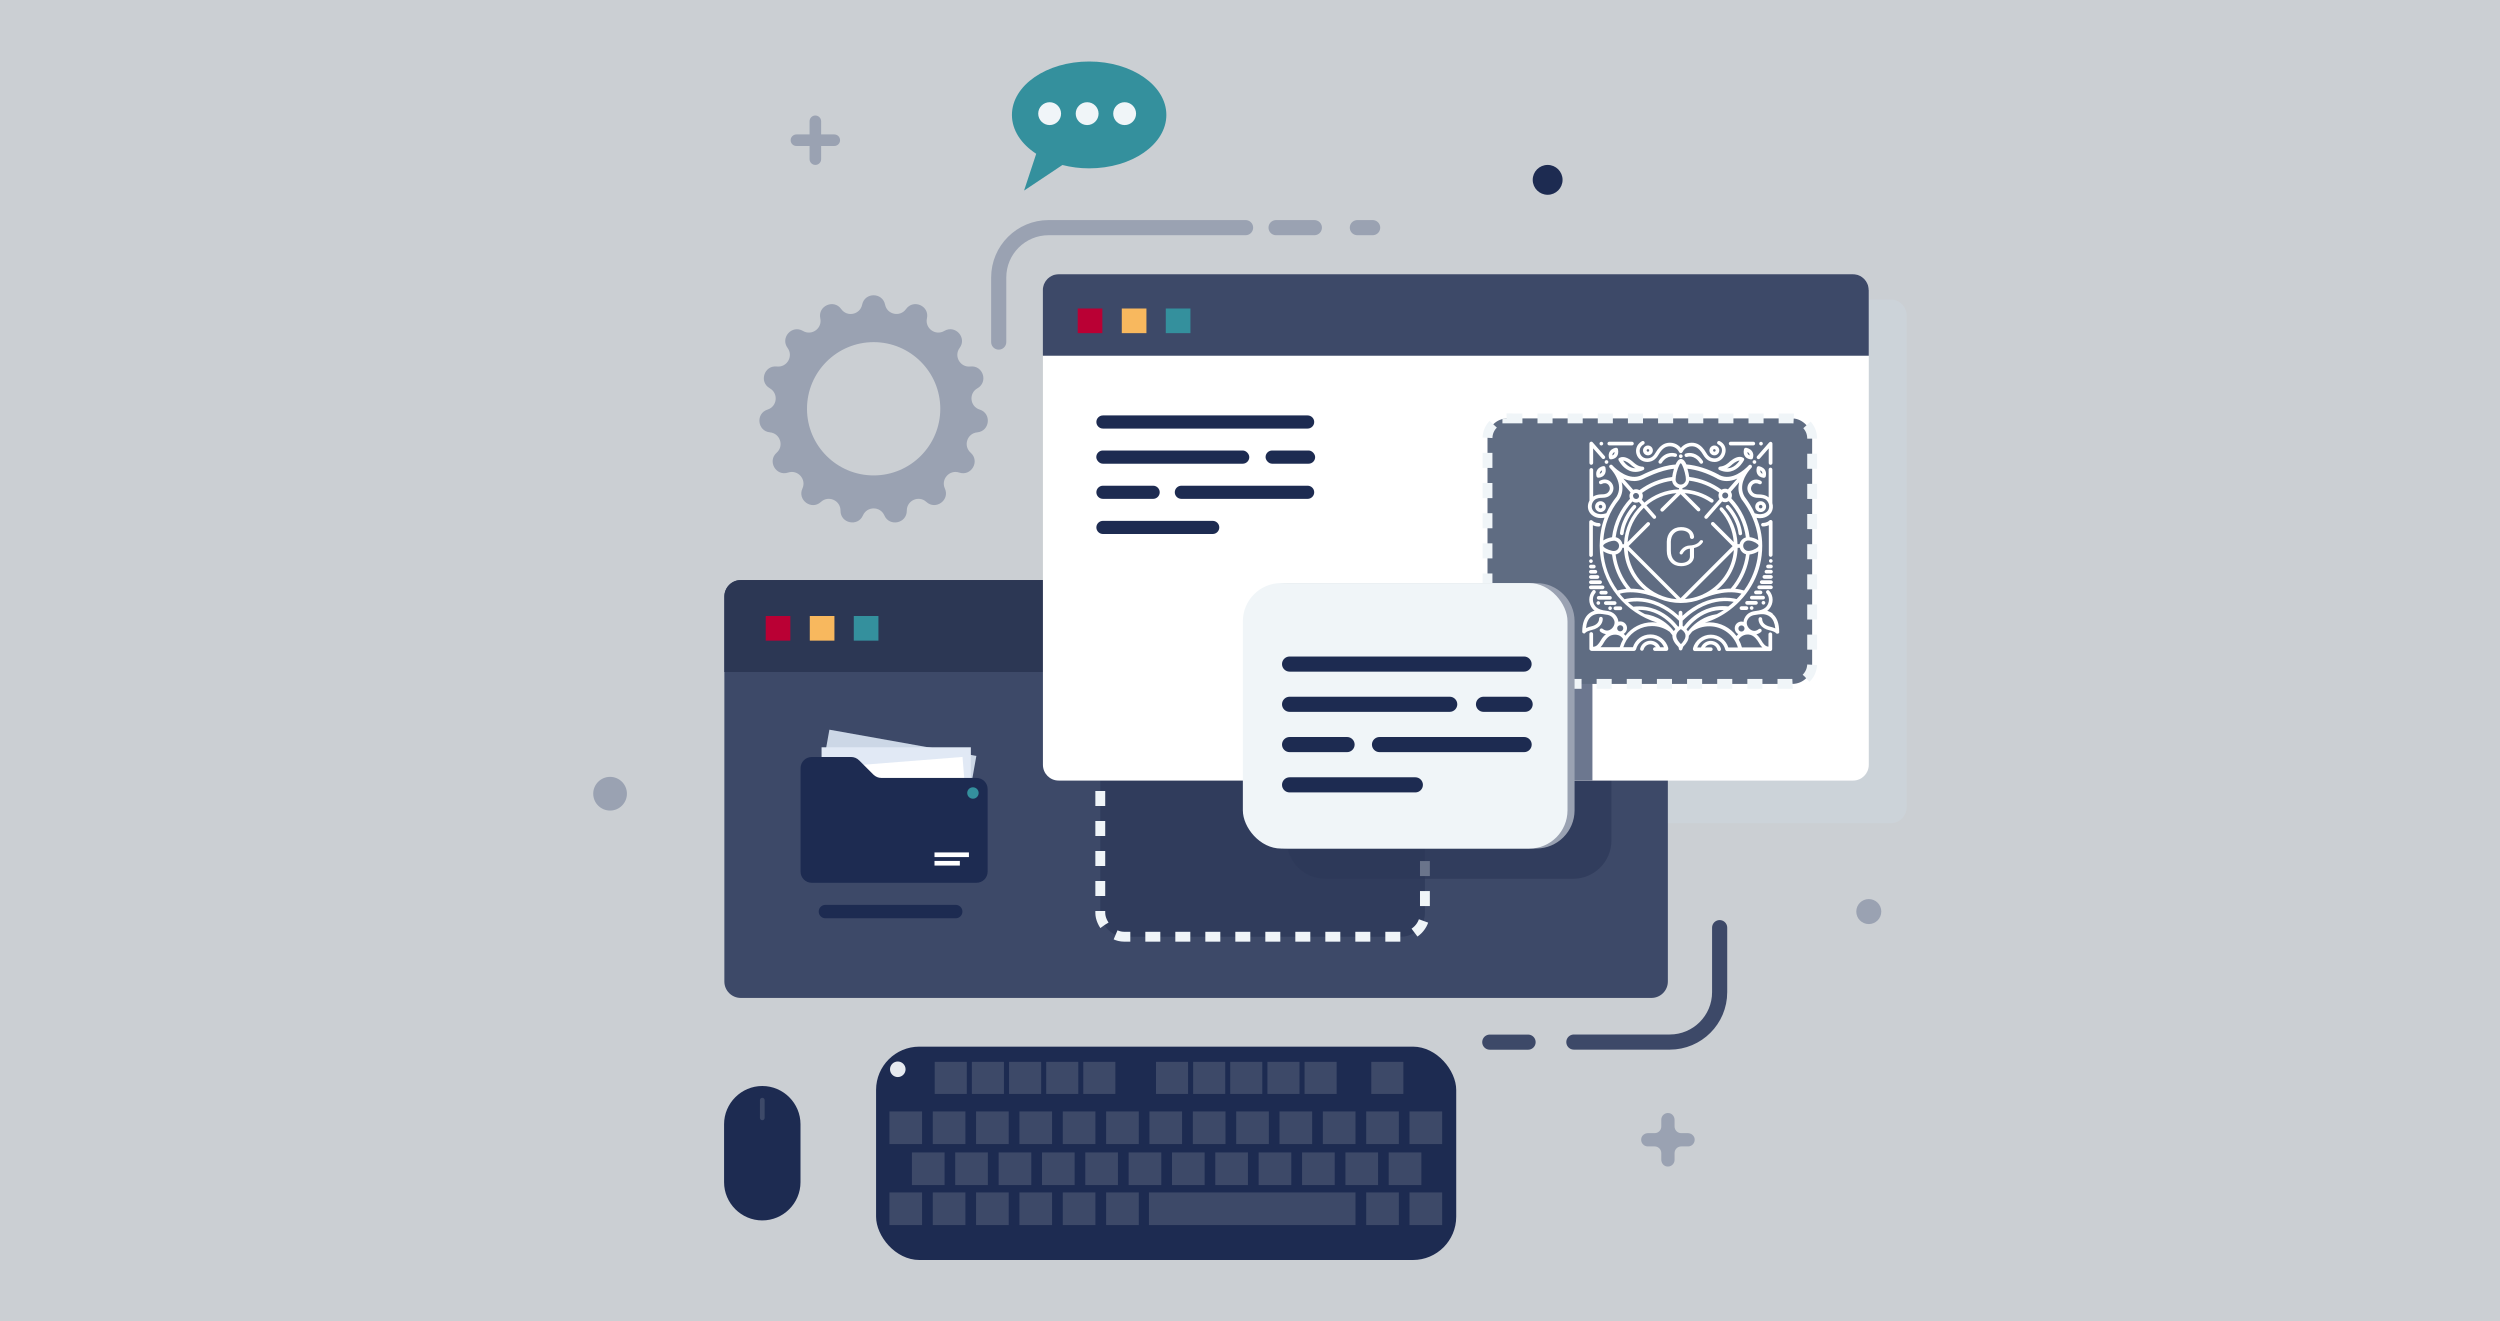 <?xml version="1.0" encoding="UTF-8"?> <svg xmlns="http://www.w3.org/2000/svg" id="Layer_1" data-name="Layer 1" viewBox="0 0 350 185"><defs><style> .cls-1 { fill: #fff; } .cls-2 { stroke-dasharray: 0 0 2.11 2.11; } .cls-2, .cls-3, .cls-4, .cls-5 { fill: none; } .cls-2, .cls-5 { stroke: #f0f5f8; stroke-miterlimit: 10; stroke-width: 1.38px; } .cls-6 { fill: #cbcfd3; } .cls-7 { fill: #303c5c; } .cls-8 { fill: #e1e9f5; } .cls-3 { stroke: #3d4968; } .cls-3, .cls-4 { stroke-linecap: round; stroke-linejoin: round; stroke-width: 2.12px; } .cls-4 { stroke: #9aa2b2; } .cls-9 { fill: #9aa2b2; } .cls-10 { fill: #e6eaf0; } .cls-11 { fill: #6c778f; } .cls-12 { fill: #1d2b51; } .cls-13 { fill: #2c3754; } .cls-14 { fill: #34909d; } .cls-15 { fill: #ba0034; } .cls-16 { fill: #ccd3d9; } .cls-17 { fill: #f8b85e; } .cls-18 { fill: #ccd7e6; } .cls-19 { fill: #5f6c82; } .cls-20 { fill: #3d4968; } .cls-21 { fill: #f0f5f8; } .cls-5 { stroke-dasharray: 0 0 2.1 2.1; } .cls-22 { fill: #2d3959; opacity: .68; } </style></defs><rect class="cls-6" x="-6.65" y="-4.43" width="363.29" height="193.86"></rect><g><g><g id="gear"><path class="cls-9" d="M137.15,57.34h0c-1.36-.43-1.56-2.28-.31-2.98h0c1.55-.88,.78-3.25-.99-3.05-1.42,.16-2.35-1.45-1.5-2.6,1.06-1.43-.61-3.29-2.15-2.38h0c-1.23,.73-2.74-.37-2.43-1.76h0c.39-1.74-1.89-2.75-2.93-1.3h0c-.83,1.16-2.65,.78-2.93-.62h0c-.36-1.75-2.85-1.75-3.21,0h0c-.29,1.4-2.1,1.79-2.93,.62h0c-1.03-1.45-3.31-.44-2.93,1.3h0c.31,1.4-1.2,2.49-2.43,1.76-1.54-.9-3.2,.95-2.15,2.38h0c.85,1.15-.08,2.76-1.5,2.6h0c-1.77-.2-2.54,2.17-.99,3.05h0c1.24,.7,1.05,2.55-.31,2.98h0c-1.7,.54-1.44,3.02,.34,3.19h0c1.42,.14,2,1.91,.93,2.85-1.33,1.18-.09,3.34,1.6,2.78h0c1.36-.45,2.6,.93,2.01,2.23h0c-.74,1.62,1.28,3.09,2.59,1.88h0c1.05-.97,2.75-.21,2.74,1.22h0c-.02,1.78,2.43,2.3,3.14,.67,.57-1.31,2.43-1.31,3,0,.71,1.63,3.15,1.12,3.14-.67h0c-.01-1.43,1.69-2.19,2.74-1.22h0c1.31,1.2,3.33-.26,2.59-1.88h0c-.59-1.3,.65-2.68,2.01-2.23h0c1.69,.57,2.94-1.6,1.6-2.78h0c-1.07-.95-.5-2.72,.93-2.85h0c1.77-.17,2.03-2.65,.34-3.19Zm-14.84,9.22c-5.15,0-9.33-4.18-9.33-9.33s4.18-9.33,9.33-9.33,9.33,4.18,9.33,9.33-4.18,9.33-9.33,9.33Z"></path></g><circle class="cls-12" cx="216.67" cy="25.18" r="2.09"></circle><path class="cls-16" d="M266.94,44.22V112.96c0,1.26-.98,2.29-2.21,2.29h-111.22c-1.22,0-2.21-1.02-2.21-2.29V44.22c0-1.26,.99-2.29,2.21-2.29h111.22c1.22,0,2.21,1.02,2.21,2.29Z"></path><path class="cls-9" d="M263.38,127.62c0,.96-.78,1.75-1.75,1.75s-1.75-.78-1.75-1.75,.78-1.75,1.75-1.75,1.75,.78,1.75,1.75Z"></path><path class="cls-9" d="M87.77,111.12c0,1.3-1.06,2.36-2.36,2.36s-2.36-1.06-2.36-2.36,1.06-2.36,2.36-2.36,2.36,1.06,2.36,2.36Z"></path><g id="_0" data-name="0"><path class="cls-9" d="M236.29,158.64h-.92c-.51,0-.93-.41-.93-.93v-.92c0-.45-.3-.87-.74-.95-.59-.12-1.12,.34-1.12,.91v.96c0,.51-.41,.93-.93,.93h-.92c-.45,0-.87,.3-.95,.74-.12,.59,.34,1.12,.91,1.12h.96c.51,0,.93,.41,.93,.93v.92c0,.45,.3,.87,.74,.95,.59,.12,1.12-.34,1.12-.91v-.96c0-.51,.41-.93,.93-.93h.96c.57,0,1.03-.53,.91-1.12-.09-.44-.5-.74-.95-.74Z"></path></g><path class="cls-20" d="M233.5,83.52v53.89c0,1.27-1.03,2.3-2.3,2.3H103.71c-1.27,0-2.3-1.03-2.3-2.3v-53.89c0-1.27,1.03-2.31,2.3-2.31h127.5c1.27,0,2.3,1.03,2.3,2.31Z"></path><g><rect class="cls-7" x="154.04" y="93.97" width="45.45" height="37.17" rx="3.33" ry="3.33"></rect><rect class="cls-5" x="154.04" y="93.97" width="45.45" height="37.17" rx="3.33" ry="3.33"></rect></g><path class="cls-22" d="M185.51,85.87h34.74c2.95,0,5.35,2.4,5.35,5.35v26.46c0,2.95-2.4,5.35-5.35,5.35h-34.74c-2.95,0-5.35-2.4-5.35-5.35v-26.46c0-2.95,2.4-5.35,5.35-5.35Z"></path><path class="cls-13" d="M233.5,83.52v10.56H101.41v-10.56c0-1.27,1.03-2.31,2.3-2.31h127.5c1.27,0,2.3,1.03,2.3,2.31Z"></path><g><g id="folder_file" data-name="folder file"><g><g id="folder_file-2" data-name="folder file"><g><rect class="cls-18" x="115.21" y="103.91" width="20.9" height="8.65" transform="translate(230.33 236.88) rotate(-169.88)"></rect><rect class="cls-8" x="115.03" y="104.62" width="20.9" height="8.65" transform="translate(250.95 217.89) rotate(180)"></rect><rect class="cls-1" x="115.55" y="106.72" width="19.53" height="7.41" transform="translate(258.92 210.66) rotate(175.49)"></rect><path class="cls-12" d="M120.27,106.44l2.01,2.01c.29,.29,.69,.46,1.1,.46h13.33c.86,0,1.56,.7,1.56,1.56v11.56c0,.86-.7,1.56-1.56,1.56h-23.07c-.86,0-1.56-.7-1.56-1.56v-14.49c0-.86,.7-1.56,1.56-1.56h5.52c.41,0,.81,.16,1.1,.46Z"></path></g></g><g><rect class="cls-1" x="130.83" y="120.53" width="3.55" height=".65"></rect><rect class="cls-1" x="130.83" y="119.34" width="4.82" height=".65"></rect></g><path class="cls-14" d="M137.01,111.02c0,.44-.36,.8-.8,.8s-.8-.36-.8-.8,.36-.8,.8-.8,.8,.36,.8,.8Z"></path></g></g><path class="cls-12" d="M133.8,128.56h-18.24c-.52,0-.94-.42-.94-.94s.42-.94,.94-.94h18.24c.52,0,.94,.42,.94,.94s-.42,.94-.94,.94Z"></path></g><path class="cls-1" d="M261.63,40.6V107.07c0,1.22-.98,2.21-2.2,2.21h-111.22c-1.22,0-2.2-.99-2.2-2.21V40.6c0-1.22,.99-2.21,2.2-2.21h111.22c1.22,0,2.2,.99,2.2,2.21Z"></path><path class="cls-11" d="M222.94,87.2v22.08h-45.45v-22.08c0-1.75,1.42-3.16,3.16-3.16h39.12c1.75,0,3.16,1.42,3.16,3.16Z"></path><path class="cls-20" d="M261.63,40.6v9.2h-115.63v-9.2c0-1.22,.99-2.21,2.2-2.21h111.22c1.22,0,2.2,.99,2.2,2.21Z"></path><g><rect class="cls-19" x="208.25" y="58.58" width="45.45" height="37.17" rx="2.78" ry="2.78"></rect><path class="cls-2" d="M211.03,58.58h39.89c1.54,0,2.78,1.25,2.78,2.78v31.6c0,1.54-1.25,2.78-2.78,2.78h-39.89c-1.54,0-2.78-1.25-2.78-2.78v-31.61c0-1.54,1.25-2.78,2.78-2.78Z"></path></g><path class="cls-9" d="M180.35,81.63h34.74c2.95,0,5.35,2.4,5.35,5.35v26.46c0,2.95-2.4,5.35-5.35,5.35h-34.74c-2.95,0-5.35-2.4-5.35-5.35v-26.46c0-2.95,2.4-5.35,5.35-5.35Z"></path><rect class="cls-21" x="174" y="81.63" width="45.45" height="37.17" rx="5.35" ry="5.35"></rect><g><rect class="cls-15" x="150.88" y="43.19" width="3.45" height="3.45"></rect><rect class="cls-17" x="157.05" y="43.19" width="3.45" height="3.45"></rect><rect class="cls-14" x="163.21" y="43.19" width="3.45" height="3.45"></rect></g><g><rect class="cls-15" x="107.2" y="86.24" width="3.45" height="3.45"></rect><rect class="cls-17" x="113.37" y="86.24" width="3.45" height="3.45"></rect><rect class="cls-14" x="119.53" y="86.24" width="3.45" height="3.45"></rect></g><g id="computer_keyboard_mouse" data-name="computer keyboard mouse"><g><g><path class="cls-12" d="M106.72,170.86h0c2.94,0,5.35-2.41,5.35-5.35v-8.12c0-2.94-2.41-5.35-5.35-5.35h0c-2.94,0-5.35,2.41-5.35,5.35v8.12c0,2.94,2.41,5.35,5.35,5.35Z"></path><path class="cls-20" d="M106.72,156.83h0c.18,0,.33-.15,.33-.33v-2.48c0-.18-.15-.33-.33-.33h0c-.18,0-.33,.15-.33,.33v2.48c0,.18,.15,.33,.33,.33Z"></path></g><g><g><rect class="cls-12" x="122.65" y="146.52" width="81.22" height="29.87" rx="6.06" ry="6.06" transform="translate(326.52 322.92) rotate(180)"></rect><rect class="cls-20" x="191.98" y="148.66" width="4.49" height="4.49" transform="translate(388.45 301.81) rotate(180)"></rect><g><rect class="cls-20" x="182.64" y="148.66" width="4.49" height="4.49" transform="translate(369.77 301.81) rotate(180)"></rect><rect class="cls-20" x="177.44" y="148.66" width="4.49" height="4.49" transform="translate(359.37 301.81) rotate(180)"></rect><rect class="cls-20" x="172.24" y="148.66" width="4.49" height="4.49" transform="translate(348.96 301.81) rotate(180)"></rect><rect class="cls-20" x="167.03" y="148.66" width="4.49" height="4.49" transform="translate(338.56 301.81) rotate(180)"></rect><rect class="cls-20" x="161.83" y="148.66" width="4.49" height="4.49" transform="translate(328.16 301.81) rotate(180)"></rect></g><g><rect class="cls-20" x="151.67" y="148.66" width="4.49" height="4.49" transform="translate(307.82 301.81) rotate(180)"></rect><rect class="cls-20" x="146.46" y="148.66" width="4.49" height="4.49" transform="translate(297.42 301.81) rotate(180)"></rect><rect class="cls-20" x="141.26" y="148.66" width="4.49" height="4.49" transform="translate(287.02 301.81) rotate(180)"></rect><rect class="cls-20" x="136.06" y="148.66" width="4.49" height="4.49" transform="translate(276.61 301.81) rotate(180)"></rect><rect class="cls-20" x="130.86" y="148.66" width="4.49" height="4.49" transform="translate(266.21 301.81) rotate(180)"></rect></g><g><rect class="cls-20" x="197.34" y="155.59" width="4.57" height="4.57" transform="translate(399.24 315.76) rotate(180)"></rect><rect class="cls-20" x="191.27" y="155.59" width="4.57" height="4.57" transform="translate(387.11 315.76) rotate(180)"></rect><rect class="cls-20" x="185.2" y="155.59" width="4.57" height="4.57" transform="translate(374.97 315.76) rotate(180)"></rect><rect class="cls-20" x="179.13" y="155.59" width="4.57" height="4.57" transform="translate(362.83 315.76) rotate(180)"></rect><rect class="cls-20" x="173.06" y="155.59" width="4.57" height="4.57" transform="translate(350.7 315.76) rotate(180)"></rect><rect class="cls-20" x="166.99" y="155.59" width="4.57" height="4.57" transform="translate(338.56 315.76) rotate(180)"></rect><rect class="cls-20" x="160.93" y="155.59" width="4.57" height="4.57" transform="translate(326.42 315.76) rotate(180)"></rect><rect class="cls-20" x="154.86" y="155.59" width="4.57" height="4.57" transform="translate(314.29 315.76) rotate(180)"></rect><rect class="cls-20" x="148.79" y="155.59" width="4.57" height="4.57" transform="translate(302.15 315.76) rotate(180)"></rect><rect class="cls-20" x="142.72" y="155.59" width="4.57" height="4.57" transform="translate(290.01 315.76) rotate(180)"></rect><rect class="cls-20" x="136.65" y="155.59" width="4.57" height="4.57" transform="translate(277.87 315.76) rotate(180)"></rect><rect class="cls-20" x="130.58" y="155.59" width="4.57" height="4.57" transform="translate(265.74 315.76) rotate(180)"></rect><rect class="cls-20" x="124.51" y="155.59" width="4.57" height="4.57" transform="translate(253.6 315.76) rotate(180)"></rect></g><g><rect class="cls-20" x="197.34" y="166.94" width="4.57" height="4.57" transform="translate(399.24 338.45) rotate(180)"></rect><rect class="cls-20" x="191.27" y="166.94" width="4.57" height="4.57" transform="translate(387.11 338.45) rotate(180)"></rect><rect class="cls-20" x="160.85" y="166.94" width="28.92" height="4.57" transform="translate(350.62 338.45) rotate(180)"></rect><rect class="cls-20" x="154.86" y="166.94" width="4.57" height="4.57" transform="translate(314.29 338.45) rotate(180)"></rect><rect class="cls-20" x="148.79" y="166.94" width="4.57" height="4.57" transform="translate(302.15 338.45) rotate(180)"></rect><rect class="cls-20" x="142.72" y="166.94" width="4.57" height="4.57" transform="translate(290.01 338.45) rotate(180)"></rect><rect class="cls-20" x="136.65" y="166.94" width="4.57" height="4.57" transform="translate(277.87 338.45) rotate(180)"></rect><rect class="cls-20" x="130.58" y="166.94" width="4.57" height="4.57" transform="translate(265.74 338.45) rotate(180)"></rect><rect class="cls-20" x="124.51" y="166.94" width="4.57" height="4.57" transform="translate(253.6 338.45) rotate(180)"></rect></g><g><rect class="cls-20" x="194.42" y="161.35" width="4.57" height="4.57" transform="translate(393.41 327.26) rotate(180)"></rect><rect class="cls-20" x="188.35" y="161.35" width="4.57" height="4.57" transform="translate(381.28 327.26) rotate(180)"></rect><rect class="cls-20" x="182.28" y="161.35" width="4.57" height="4.57" transform="translate(369.14 327.26) rotate(180)"></rect><rect class="cls-20" x="176.22" y="161.35" width="4.57" height="4.57" transform="translate(357 327.26) rotate(180)"></rect><rect class="cls-20" x="170.15" y="161.35" width="4.57" height="4.57" transform="translate(344.86 327.26) rotate(180)"></rect><rect class="cls-20" x="164.08" y="161.35" width="4.57" height="4.57" transform="translate(332.73 327.26) rotate(180)"></rect><rect class="cls-20" x="158.01" y="161.35" width="4.57" height="4.57" transform="translate(320.59 327.26) rotate(180)"></rect><rect class="cls-20" x="151.94" y="161.35" width="4.57" height="4.57" transform="translate(308.45 327.26) rotate(180)"></rect><rect class="cls-20" x="145.87" y="161.35" width="4.57" height="4.57" transform="translate(296.32 327.26) rotate(180)"></rect><rect class="cls-20" x="139.8" y="161.35" width="4.57" height="4.57" transform="translate(284.18 327.26) rotate(180)"></rect><rect class="cls-20" x="133.74" y="161.35" width="4.57" height="4.57" transform="translate(272.04 327.26) rotate(180)"></rect><rect class="cls-20" x="127.67" y="161.35" width="4.57" height="4.57" transform="translate(259.91 327.26) rotate(180)"></rect></g></g><path class="cls-10" d="M124.6,149.7c0,.6,.49,1.09,1.09,1.09s1.09-.49,1.09-1.09-.49-1.09-1.09-1.09-1.09,.49-1.09,1.09Z"></path></g></g></g><g><path class="cls-14" d="M152.48,8.61c-5.97,0-10.81,3.35-10.81,7.48,0,2.15,1.31,4.08,3.4,5.44l-1.7,5.15,5.37-3.58c1.17,.3,2.42,.47,3.74,.47,5.97,0,10.81-3.35,10.81-7.48s-4.84-7.48-10.81-7.48Z"></path><g><circle class="cls-21" cx="146.95" cy="15.91" r="1.6"></circle><circle class="cls-21" cx="152.2" cy="15.91" r="1.6"></circle><circle class="cls-21" cx="157.45" cy="15.91" r="1.6"></circle></g></g><path class="cls-9" d="M116.8,18.82h-1.84v-1.84c0-.44-.36-.81-.81-.81s-.81,.36-.81,.81v1.84h-1.84c-.44,0-.81,.36-.81,.81s.36,.81,.81,.81h1.84v1.84c0,.44,.36,.81,.81,.81s.81-.36,.81-.81v-1.84h1.84c.44,0,.81-.36,.81-.81s-.36-.81-.81-.81Z"></path><g><path class="cls-12" d="M154.41,60h28.66c.51,0,.92-.42,.92-.92h0c0-.51-.42-.92-.92-.92h-28.66c-.51,0-.92,.42-.92,.92h0c0,.51,.42,.92,.92,.92Z"></path><rect class="cls-12" x="153.48" y="63.07" width="21.42" height="1.85" rx=".92" ry=".92"></rect><rect class="cls-12" x="177.18" y="63.07" width="6.94" height="1.85" rx=".92" ry=".92"></rect><path class="cls-12" d="M154.41,69.84h7.03c.51,0,.92-.42,.92-.92h0c0-.51-.42-.92-.92-.92h-7.03c-.51,0-.92,.42-.92,.92h0c0,.51,.42,.92,.92,.92Z"></path><path class="cls-12" d="M165.39,69.84h17.68c.51,0,.92-.42,.92-.92h0c0-.51-.42-.92-.92-.92h-17.68c-.51,0-.92,.42-.92,.92h0c0,.51,.42,.92,.92,.92Z"></path><path class="cls-12" d="M154.41,74.76h15.37c.51,0,.92-.42,.92-.92h0c0-.51-.42-.92-.92-.92h-15.37c-.51,0-.92,.42-.92,.92h0c0,.51,.42,.92,.92,.92Z"></path></g><g><path class="cls-12" d="M180.54,94.03h32.83c.58,0,1.06-.48,1.06-1.06h0c0-.58-.48-1.06-1.06-1.06h-32.83c-.58,0-1.06,.48-1.06,1.06h0c0,.58,.48,1.06,1.06,1.06Z"></path><path class="cls-12" d="M180.54,99.66h22.42c.58,0,1.06-.48,1.06-1.06h0c0-.58-.48-1.06-1.06-1.06h-22.42c-.58,0-1.06,.48-1.06,1.06h0c0,.58,.48,1.06,1.06,1.06Z"></path><path class="cls-12" d="M207.69,99.66h5.83c.58,0,1.06-.48,1.06-1.06h0c0-.58-.48-1.06-1.06-1.06h-5.83c-.58,0-1.06,.48-1.06,1.06h0c0,.58,.48,1.06,1.06,1.06Z"></path><path class="cls-12" d="M180.54,105.3h8.05c.58,0,1.06-.48,1.06-1.06h0c0-.58-.48-1.06-1.06-1.06h-8.05c-.58,0-1.06,.48-1.06,1.06h0c0,.58,.48,1.06,1.06,1.06Z"></path><path class="cls-12" d="M193.13,105.3h20.25c.58,0,1.06-.48,1.06-1.06h0c0-.58-.48-1.06-1.06-1.06h-20.25c-.58,0-1.06,.48-1.06,1.06h0c0,.58,.48,1.06,1.06,1.06Z"></path><path class="cls-12" d="M180.54,110.94h17.61c.58,0,1.06-.48,1.06-1.06h0c0-.58-.48-1.06-1.06-1.06h-17.61c-.58,0-1.06,.48-1.06,1.06h0c0,.58,.48,1.06,1.06,1.06Z"></path></g><g><line class="cls-4" x1="178.65" y1="31.87" x2="184.01" y2="31.87"></line><line class="cls-4" x1="190.03" y1="31.87" x2="192.17" y2="31.87"></line><path class="cls-4" d="M139.82,47.89v-9.04c0-3.86,3.13-6.98,6.98-6.98h27.58"></path></g><g><line class="cls-3" x1="213.93" y1="145.9" x2="208.57" y2="145.9"></line><path class="cls-3" d="M240.75,129.87v9.04c0,3.86-3.13,6.98-6.98,6.98h-13.43"></path></g></g><path class="cls-1" d="M238.31,75.65c-.1-.07-.24-.04-.31,.06-.41,.62-1.28,.65-1.32,.65h-.02c-1.07,0-1.48,.91-1.5,.95-.05,.12,0,.25,.12,.3,.03,.01,.06,.02,.09,.02,.09,0,.17-.05,.21-.14,0,0,.29-.64,1.01-.68v1.17c-.03,.25-.15,.45-.36,.6-.22,.15-.51,.23-.87,.23-.43,0-.78-.15-1.04-.44-.26-.29-.4-.71-.4-1.25v-1.29c.02-.48,.15-.85,.4-1.12,.26-.29,.61-.44,1.04-.44,.36,0,.65,.08,.87,.23s.34,.36,.36,.64h0v.03c0,.16,.13,.29,.29,.29s.29-.13,.29-.29v-.03h0c-.04-.41-.23-.73-.56-.98-.33-.25-.75-.37-1.26-.37-.6,0-1.08,.2-1.45,.59-.35,.37-.53,.85-.55,1.45h0s0,.08,0,.12v1.16s0,0,0,0c0,.66,.19,1.18,.55,1.57s.85,.59,1.45,.59c.5,0,.92-.12,1.26-.36,.31-.22,.49-.52,.55-.88v-1.3c.39-.09,.9-.3,1.22-.79,.08-.1,.05-.24-.06-.31Zm3.98-13.29h3.17c.14,0,.26-.12,.26-.26s-.12-.26-.26-.26h-3.17c-.14,0-.26,.12-.26,.26s.12,.26,.26,.26Zm-16.99,0h3.17c.14,0,.26-.12,.26-.26s-.12-.26-.26-.26h-3.17c-.14,0-.26,.12-.26,.26s.11,.26,.26,.26Zm20.32,2.06c.14,0,.26,.12,.26,.26s-.12,.26-.26,.26-.26-.12-.26-.26c0-.14,.11-.26,.26-.26Zm-10.31-.81c.14,0,.26,.12,.26,.26s-.12,.26-.26,.26-.26-.12-.26-.26,.11-.26,.26-.26Zm-4.75,1.07h.01c.96,0,1.39-.6,1.72-1.17,.11-.19,.5-.81,1.07-.97,.69-.2,1.43,.12,1.72,.75,.04,.09,.13,.14,.22,.15h.03c.09,0,.18-.06,.22-.15,.29-.63,1.03-.95,1.72-.75,.56,.17,.96,.78,1.07,.97,.33,.57,.76,1.17,1.73,1.17h0c.59,0,1.28-.44,1.48-1.28,.16-.69-.14-1.32-.79-1.64-.13-.06-.28-.01-.34,.12-.06,.13-.01,.28,.12,.34,.62,.31,.56,.85,.51,1.07-.1,.43-.48,.88-.98,.88-.64,0-.95-.32-1.29-.91-.17-.29-.64-.99-1.36-1.2-.79-.23-1.62,.05-2.1,.65-.48-.61-1.31-.88-2.1-.65-.72,.21-1.19,.91-1.36,1.2-.34,.59-.65,.91-1.28,.91h0c-.55,0-.89-.38-.99-.76-.05-.18-.15-.79,.54-1.2,.12-.07,.16-.23,.09-.35-.07-.12-.22-.16-.35-.09-.8,.48-.92,1.23-.77,1.77,.18,.67,.78,1.13,1.48,1.13Zm4.76,24.13h0Zm-10.41-24.39c.14,0,.26,.12,.26,.26s-.12,.26-.26,.26-.26-.11-.26-.26,.12-.26,.26-.26Zm-.72-2.57c.14,0,.26,.12,.26,.26s-.12,.26-.26,.26-.26-.11-.26-.26,.12-.26,.26-.26Zm22.35,0c.14,0,.26,.12,.26,.26s-.12,.26-.26,.26-.26-.12-.26-.26,.11-.26,.26-.26Zm1.37,16.42c.14,0,.26,.12,.26,.26s-.12,.26-.26,.26-.26-.12-.26-.26,.11-.26,.26-.26Zm-1.03,5.86c.14,0,.26,.12,.26,.26s-.12,.26-.26,.26-.26-.12-.26-.26,.11-.26,.26-.26Zm-1.65,.73c.14,0,.26,.12,.26,.26s-.12,.26-.26,.26-.26-.12-.26-.26,.12-.26,.26-.26Zm-15.21-21.8c0,.38,.31,.69,.69,.69s.69-.31,.69-.69-.31-.69-.69-.69c-.38,0-.69,.31-.69,.69Zm.69-.18c.1,0,.18,.08,.18,.18s-.08,.18-.18,.18-.18-.08-.18-.18c0-.1,.08-.18,.18-.18Zm9.3,.87c.38,0,.69-.31,.69-.69s-.31-.69-.69-.69-.69,.31-.69,.69,.31,.69,.69,.69Zm0-.87c.1,0,.18,.08,.18,.18s-.08,.18-.18,.18-.18-.08-.18-.18c0-.1,.08-.18,.18-.18Zm-4.01,.61c-.13,.05-.2,.19-.15,.33,.05,.13,.19,.2,.33,.15,.04-.02,1.03-.35,1.79,.84,.05,.07,.13,.12,.21,.12,.05,0,.1-.01,.14-.04,.12-.07,.15-.24,.08-.35-.79-1.23-1.92-1.22-2.4-1.04Zm-1.38,0s-.38-.13-.84-.06c-.43,.06-1.05,.31-1.56,1.1-.07,.12-.04,.28,.08,.35,.04,.03,.09,.04,.14,.04,.08,0,.17-.04,.21-.12,.76-1.18,1.75-.85,1.79-.84,.13,.05,.28-.02,.33-.15,.05-.13-.02-.28-.15-.33Zm11.76,.7l1.24-1.41v2.04c0,.14,.12,.26,.26,.26s.26-.12,.26-.26v-2.71c0-.11-.07-.2-.17-.24s-.21,0-.28,.07l-1.69,1.92c-.1,.11-.08,.27,.02,.36,.1,.1,.26,.08,.36-.02Zm-23.6,.88c.14,0,.26-.12,.26-.26v-2.04l1.24,1.41c.09,.11,.26,.12,.36,.03,.11-.1,.12-.26,.02-.36l-1.69-1.93c-.07-.08-.18-.11-.28-.07-.1,.04-.17,.13-.17,.24v2.72c0,.14,.11,.26,.25,.26Zm18.05,.25c-.12,0-.23,.07-.26,.19-.03,.12,.03,.24,.14,.29,.41,.19,.77,.26,1.1,.26,.63,0,1.14-.28,1.49-.57,.56-.46,.85-1.05,.86-1.07,.06-.12,.02-.26-.1-.33-.26-.15-.71-.25-1.4,.17-.34,.21-.61,.46-.65,.51-.63,.55-1.15,.54-1.18,.54Zm1.53-.16s0,0,.01-.01c.19-.19,.74-.64,1.17-.67-.12,.18-.31,.42-.56,.63-.37,.31-.77,.45-1.19,.45,.18-.09,.37-.22,.57-.4Zm-15.66-1.06c-.12,.07-.16,.21-.1,.33,.01,.02,.3,.61,.86,1.07,.35,.29,.85,.57,1.49,.57,.33,0,.7-.07,1.1-.26,.11-.05,.17-.17,.14-.29-.03-.12-.14-.2-.26-.19-.02,0-.55,.02-1.18-.54-.05-.04-.31-.3-.65-.51-.69-.41-1.14-.32-1.4-.17Zm1.71,1.06c.19,.17,.39,.3,.57,.4-.89,0-1.48-.67-1.75-1.07,.43,.02,.98,.47,1.17,.67,0,0,0,0,.01,.01Zm19.8,20.77c-.26-.21-.54-.34-.8-.41,.1-.07,.19-.16,.28-.26,.63-.74,.64-1.84,0-2.55-.1-.11-.26-.12-.36-.02-.11,.1-.12,.26-.02,.36,.46,.52,.45,1.33-.02,1.88-.38,.45-1.1,.55-1.32,.58-.65,.07-1.38,.22-1.77,1.11-.06,.14-.1,.29-.11,.45-.09-.03-.19-.05-.29-.05-.52,0-.94,.42-.94,.94,0,.36,.2,.67,.49,.82-.09,.08-.17,.17-.24,.26-.87-1.17-2.26-1.91-3.79-1.91-.22,0-.44,.02-.65,.05,1.26-.38,2.43-.98,3.49-1.78h0c1.38-1.03,2.52-2.37,3.31-3.88,.83-1.59,1.24-3.3,1.24-5.09v-.03h0v-.02c0-1.45-.33-2.76-.79-3.88,.17,.03,.33,.05,.48,.05,1.07,0,1.54-.74,1.59-.82h0c.23-.39,.27-.86,.14-1.29,0-.01,0-.03,0-.05v-4.66c0-.14-.12-.26-.26-.26s-.26,.12-.26,.26v3.91c-.43-.38-1.06-.42-1.32-.42-.5,0-.82-.07-1.05-.47-.19-.33-.08-.68,.11-.88,.24-.25,.59-.28,.93-.1,.12,.07,.28,.02,.35-.1,.07-.12,.02-.28-.1-.35-.54-.3-1.14-.22-1.54,.18-.4,.41-.47,1-.19,1.49,.37,.63,.93,.72,1.48,.72h.02c.17,0,.7,.02,1,.31,.4,.38,.5,.97,.24,1.41,0,0,0,0,0,0-.02,.04-.51,.87-1.88,.43-.41-.88-.89-1.62-1.34-2.22l-.2,.16,.2-.16-.08-.11c-.88-1.48,.14-3.05,.67-3.71l.3-.34h0c.09-.11,.08-.27-.02-.36-.1-.09-.25-.08-.35,.01h0s-.05,.05-.12,.13c-.46,.47-2.25,2.12-3.99,1.26l-.05-.03-.02-.02c-1.56-.84-3.1-1.32-4.56-1.45-.19-.43-.44-.76-.76-.76s-.57,.33-.77,.78c-2.05,.09-4.61,1.42-4.72,1.47-1.75,.88-3.55-.78-4.01-1.25-.07-.08-.12-.12-.12-.13h0c-.1-.1-.24-.1-.35-.01-.11,.09-.12,.25-.02,.36h0l.32,.36c.19,.23,.42,.56,.62,.97,.5,1,.5,1.92,.03,2.72-.59,.74-1.07,1.51-1.44,2.32-1.38,.45-1.88-.39-1.9-.43,0,0,0,0,0,0-.26-.44-.16-1.03,.24-1.41,.31-.29,.84-.31,1-.31h0c.55,0,1.12-.09,1.49-.72,.28-.49,.21-1.09-.19-1.49-.4-.41-1-.48-1.54-.18-.12,.07-.17,.22-.1,.35,.07,.12,.22,.17,.35,.1,.34-.19,.69-.15,.93,.1,.19,.2,.3,.55,.11,.88-.23,.39-.54,.47-1.03,.47h-.02c-.23,0-.76,.03-1.18,.31v-3.73c0-.14-.12-.26-.26-.26s-.26,.12-.26,.26v4.3c-.28,.5-.3,1.12,0,1.62,.03,.05,.21,.35,.6,.57,.23,.13,.55,.25,.99,.25,.16,0,.33-.02,.52-.05-.45,1.2-.67,2.49-.68,3.89h0v.05c0,2.54,.89,5.03,2.51,7.02,1.43,1.76,3.39,3.07,5.55,3.73-.23-.03-.46-.05-.69-.05-1.52,0-2.89,.72-3.76,1.88-.07-.09-.15-.18-.24-.25,.27-.17,.46-.46,.46-.81,0-.52-.42-.94-.94-.94-.1,0-.19,.02-.27,.04-.01-.16-.05-.31-.11-.45-.4-.89-1.12-1.04-1.77-1.11-.21-.02-.94-.13-1.32-.58-.48-.54-.49-1.35-.03-1.87,.1-.11,.08-.27-.02-.36-.11-.1-.27-.08-.36,.02-.62,.71-.62,1.81,0,2.55,.08,.1,.18,.18,.28,.26-.26,.07-.54,.2-.8,.41-.61,.5-.92,1.34-.93,2.47-.02,.1,.02,.21,.12,.27,.04,.02,.09,.04,.13,.04,.02,0,.04,0,.05,0h0s.01,0,.02,0c.01,0,.03,0,.04-.02,0,0,0,0,0,0,.04-.02,.08-.06,.1-.1,.1-.13,.51-.29,.85-.36,1.33-.29,1.6-1.19,1.56-1.62-.01-.14-.14-.24-.28-.23s-.24,.14-.23,.28c0,0,0,.08-.02,.19-.06,.26-.29,.7-1.14,.88h0c-.1,.02-.4,.09-.67,.22,.07-.74,.31-1.27,.71-1.61,.62-.51,1.43-.37,1.44-.36,.03,0,.05,0,.08,0,.14,.03,.25,.05,.34,.05,.68,.07,1.1,.22,1.36,.81,.2,.46-.06,.99-.41,1.25-.18,.14-.65,.41-1.19-.03-.11-.09-.27-.07-.36,.03-.09,.11-.07,.27,.03,.36,.24,.2,.51,.31,.79,.35-.36,.29-.6,.65-.7,.84-.35,.6-.63,.92-1.1,.93v-1.79c0-.14-.12-.26-.26-.26s-.26,.12-.26,.26v2.08c0,.1,.06,.19,.15,.23,.05,.03,.1,.06,.16,.06h5.95c.09,0,.17-.05,.21-.12,.03-.03,.06-.07,.07-.12,.24-.91,1.06-1.55,2-1.55,.84,0,1.59,.51,1.91,1.28h-.54c-.22-.55-.76-.92-1.37-.92-.67,0-1.25,.45-1.43,1.09-.04,.14,.05,.28,.18,.31,.14,.04,.28-.05,.31-.18,.12-.42,.5-.72,.93-.72,.32,0,.61,.16,.79,.41h-.15c-.14,0-.26,.12-.26,.26s.12,.26,.26,.26h.52s.02,0,.03,0c.01,0,.02,0,.03,0h1.03c.14,0,.26-.12,.26-.26,0-.01,0-.02,0-.04,0-.03,0-.07,0-.11-.3-1.12-1.33-1.9-2.49-1.9s-2.11,.73-2.46,1.79h-1.34c.11-.34,.25-.66,.43-.96,.01-.02,.02-.03,.03-.05,.76-1.19,2.08-1.95,3.55-1.95,.87,0,1.7,.26,2.41,.76,.02,.01,.04,.02,.06,.03,.11,.13,.21,.26,.32,.41,.02,.03,.05,.07,.07,.1-.02,.52,.26,1.07,.85,1.64,.02,.06,.04,.12,.05,.16v.05c0,.14,.12,.26,.26,.26,.12,0,.21-.08,.24-.19h0s.04-.13,.11-.33c.53-.52,.8-1.03,.79-1.52,.03-.05,.07-.1,.11-.15,.12-.16,.24-.31,.36-.45,.7-.49,1.53-.74,2.39-.74,1.85,0,3.47,1.21,4.01,2.96h-1.34c-.34-1.06-1.33-1.79-2.46-1.79s-2.18,.78-2.49,1.9c-.01,.04-.01,.08,0,.12v.02c0,.14,.12,.26,.26,.26h2.24c.14,0,.26-.12,.26-.26s-.12-.26-.26-.26h-.81c.18-.25,.47-.41,.79-.41,.44,0,.83,.3,.94,.73,.03,.12,.13,.19,.25,.19,.02,0,.04,0,.06,0,.14-.03,.22-.17,.19-.31-.17-.65-.76-1.11-1.43-1.11-.6,0-1.14,.37-1.37,.92h-.52c.31-.76,1.07-1.28,1.91-1.28,.94,0,1.77,.64,2,1.55,0,.02,.02,.04,.02,.06,.03,.1,.13,.18,.24,.18h6.06c.14,0,.26-.12,.26-.26v-.08s0-.05,0-.07c0,0,0,0,0-.01v-1.94c0-.14-.12-.26-.26-.26s-.26,.12-.26,.26v1.74c-.43-.03-.7-.35-1.03-.92-.11-.18-.33-.52-.66-.81,.23-.05,.45-.16,.65-.33,.11-.09,.12-.25,.03-.36s-.25-.12-.36-.03c-.53,.44-1,.17-1.19,.03-.35-.26-.61-.8-.41-1.25,.26-.58,.68-.74,1.36-.81,.09,0,.2-.02,.34-.05,.02,0,.05,0,.08,0,0,0,.81-.15,1.43,.36,.41,.33,.64,.87,.72,1.61-.28-.13-.58-.2-.68-.22h0c-.85-.19-1.08-.62-1.14-.88-.02-.11-.02-.18-.02-.19,.01-.14-.09-.26-.23-.28s-.26,.09-.28,.23c-.04,.43,.24,1.33,1.57,1.62,.34,.07,.78,.24,.86,.37,0,0,0,0,0,0,.01,.02,.02,.03,.04,.05,0,0,0,0,.01,0,.01,0,.02,.02,.04,.02,0,0,.01,0,.02,0,.01,0,.02,.01,.04,.02,0,0,.01,0,.02,0,.02,0,.04,0,.06,0h0s.03,0,.05,0c0,0,0,0,.01,0,.01,0,.02,0,.04-.01h0s.02-.01,.03-.02h0s.02-.02,.02-.02c0,0,.01,0,.02-.02l.02-.02s.01-.01,.02-.02,0-.01,.01-.02,0-.01,.01-.02,0-.02,0-.02c0,0,0-.02,0-.02,0,0,0-.02,0-.02,0,0,0-.02,0-.03h0c0-1.18-.31-2.03-.93-2.53Zm-21.45,4.68h-2.69c.23-.23,.39-.51,.51-.72,.11-.19,.5-.81,1.07-.97,.66-.19,1.28,.03,1.59,.56-.2,.35-.36,.73-.48,1.13Zm.07-2.22c-.24,0-.43-.19-.43-.43s.19-.43,.43-.43,.43,.19,.43,.43-.19,.43-.43,.43Zm15.15-3.23h0l.04,.05-.04-.05Zm0-.26c-2.41-.28-4.16,.76-5.2,1.67-.45,.4-.81,.81-1.07,1.15-.05-.03-.1-.07-.14-.09v-.73c1.96-1.96,3.9-2.55,5.19-2.7,.86-.1,1.55-.02,1.96,.06-.24,.22-.48,.43-.74,.62Zm3.03-3.6c-.25,.48-.53,.93-.85,1.37-.33-.1-.74-.2-1.23-.24,1.1-1.39,1.79-3.05,2.01-4.8,.36-.04,.85-.19,1.22-.44-.1,1.43-.49,2.82-1.16,4.11Zm-1.74-4.61h.3c.1,.43,.43,.79,.87,.91-.23,1.77-.97,3.44-2.14,4.8-.57,0-1.22,.07-1.97,.23,1.74-1.41,2.87-3.54,2.94-5.94Zm-4.86,6.53c-.17,.07-.28,.12-.34,.14-.69,.27-1.42,.45-2.19,.51l6.86-6.86c-.21,2.76-1.93,5.1-4.33,6.2Zm7.78-6.81c0,.23-.64,.61-1.2,.7-.08,.01-.16,.02-.23,.02-.1,0-.19-.02-.28-.06-.26-.11-.44-.37-.44-.67s.18-.55,.44-.67c.09-.04,.18-.06,.28-.06,.07,0,.15,0,.23,.02,.56,.09,1.19,.47,1.2,.69h0Zm-2.39-6.53l.11,.14h0c.94,1.25,2.04,3.19,2.25,5.61-.37-.24-.86-.39-1.21-.43-.26-2.09-1.19-3.98-2.57-5.44,.06-.12,.09-.26,.09-.4,0-.19-.06-.37-.15-.51l1.17-1.34c-.22,.85-.11,1.66,.32,2.37Zm-3.43-2.9l.05,.04,.03,.02c.41,.21,.85,.31,1.3,.31,.48,0,.98-.12,1.48-.35l-1.32,1.51c-.12-.06-.25-.09-.4-.09-.19,0-.36,.05-.5,.14-1.3-.95-2.84-1.58-4.52-1.79-.04-.3-.12-.73-.25-1.15,1.33,.15,2.71,.6,4.12,1.36Zm1.58,2.38c0,.19-.12,.35-.29,.41-.04,.01-.09,.02-.13,.02h-.04c-.19-.02-.34-.16-.38-.34,0-.02,0-.05,0-.08,0-.03,0-.05,0-.08,.04-.19,.19-.33,.39-.34h.05c.19,.01,.35,.15,.39,.33,0,.02,0,.05,0,.07,0,0,0,.01,0,.02Zm-5.43-2.06c1.54,.2,2.96,.79,4.16,1.66-.06,.12-.1,.26-.1,.41,0,.19,.05,.36,.15,.5l-2.06,2.35c-.1,.11-.08,.27,.02,.36,.05,.04,.11,.06,.17,.06,.07,0,.14-.03,.19-.09l2.05-2.34c.12,.06,.26,.1,.41,.1,.19,0,.36-.06,.51-.15,1.28,1.37,2.15,3.13,2.4,5.08-.44,.12-.79,.49-.88,.94h-.29c-.06-1.88-.79-3.68-2.07-5.08-.1-.1-.26-.11-.36-.02-.1,.1-.11,.26-.02,.36,1.12,1.23,1.79,2.79,1.92,4.45l-2.75-2.74c-.1-.1-.26-.1-.36,0-.1,.1-.1,.26,0,.36l2.95,2.95-7.28,7.28-7.28-7.28,2.93-2.93c.1-.1,.1-.26,0-.36-.1-.1-.26-.1-.36,0l-2.71,2.72c.14-1.88,.99-3.57,2.27-4.8l1.28,1.46c.05,.06,.12,.09,.19,.09,.06,0,.12-.02,.17-.06,.11-.1,.12-.26,.02-.36l-1.29-1.47c1.16-.97,2.61-1.59,4.2-1.71l-2.18,2.16c-.1,.1-.1,.26,0,.36,.05,.05,.12,.07,.18,.07s.13-.02,.18-.07l2.4-2.37,2.33,2.33c.1,.1,.26,.1,.36,0,.1-.1,.1-.26,0-.36l-2.12-2.12c1.31,.1,2.56,.54,3.65,1.29,.12,.08,.28,.05,.36-.07s.05-.28-.07-.36c-1.26-.86-2.72-1.34-4.25-1.39v-.18c.48-.12,.86-.52,.94-1.03Zm-7.47,3.07c.14,0,.28-.03,.4-.09l.37,.42c-1.46,1.39-2.39,3.33-2.46,5.49h-.21c-.1-.5-.48-.88-.96-.98,.25-1.91,1.1-3.64,2.34-5,.15,.1,.33,.16,.53,.16Zm-.43-.93s0-.04,0-.06c0-.01,0-.02,0-.03,.04-.18,.19-.32,.38-.33h.03c.19,0,.36,.13,.41,.31,0,.04,.02,.07,.02,.11,0,.03,0,.06,0,.09-.04,.18-.19,.32-.38,.33h-.03c-.05,0-.11-.01-.15-.03-.15-.06-.27-.21-.27-.39Zm-1.48,7.25h.21c.07,2.41,1.21,4.54,2.95,5.96-.75-.17-1.41-.23-1.98-.24-1.17-1.36-1.91-3.02-2.14-4.78,.48-.1,.85-.47,.95-.94Zm.74,.34l6.86,6.86c-3.65-.28-6.58-3.2-6.86-6.86Zm6.73-10.29c.11-.77,.49-1.81,.69-1.89,.23,.09,.58,1.16,.69,1.88,.02,.15,.03,.28,.03,.39,0,.05,0,.09-.01,.13-.06,.33-.36,.59-.71,.59s-.65-.26-.71-.59c0-.04-.01-.09-.01-.13,0-.11,.02-.24,.04-.38Zm.45,1.59v.18c-1.84,.06-3.53,.75-4.85,1.86l-.36-.42c.1-.14,.15-.32,.15-.51,0-.16-.04-.31-.11-.43,1.21-.89,2.65-1.49,4.2-1.7,.07,.51,.46,.93,.97,1.03Zm-6.31-.98c.45,0,.89-.1,1.31-.31,.02-.01,2.39-1.24,4.29-1.41-.12,.42-.21,.85-.25,1.15-1.7,.21-3.27,.87-4.58,1.84-.14-.08-.3-.13-.47-.13-.14,0-.28,.03-.4,.09l-1.39-1.58c.51,.23,1,.34,1.48,.34Zm-2.06,2.56l.02-.03c.43-.71,.54-1.52,.32-2.37l1.24,1.42c-.09,.15-.15,.32-.15,.51,0,.14,.03,.26,.08,.38-1.35,1.46-2.26,3.32-2.52,5.39-.37,.06-.86,.21-1.22,.45,.15-2.18,.88-4.07,2.23-5.75Zm-2.25,6.51c0-.24,.67-.57,1.2-.68,.12-.02,.22-.04,.31-.04,.07,0,.13,0,.2,.03,.3,.09,.52,.36,.52,.69s-.22,.61-.52,.69c-.06,.02-.13,.03-.2,.03-.1,0-.2-.01-.31-.04-.52-.11-1.19-.44-1.2-.68t0-.01Zm.02,.76c.37,.24,.86,.4,1.22,.45,.22,1.75,.91,3.41,2.01,4.8-.49,.05-.9,.14-1.23,.24-1.19-1.63-1.87-3.51-2.01-5.5Zm2.37,5.98s-.02-.03-.04-.05c1.24-.34,2.6-.16,3.56,.07,1.15,.28,2,.68,2,.68h0c.91,.36,1.91,.56,2.95,.56s2.03-.2,2.94-.56h0s0,0,.02-.01c.11-.05,.22-.09,.32-.14,.35-.14,.94-.36,1.65-.53,.96-.23,2.33-.41,3.57-.07-.21,.26-.44,.52-.68,.76-.35-.1-1.23-.28-2.43-.15-1.3,.14-3.21,.69-5.16,2.5v-.45c0-.14-.12-.26-.26-.26s-.26,.12-.26,.26v.43c-1.94-1.78-3.84-2.33-5.13-2.47-1.22-.13-2.12,.07-2.45,.16-.22-.22-.44-.47-.64-.72Zm1.09,1.15c.41-.08,1.11-.17,1.98-.07,2.29,.26,4.06,1.57,5.16,2.67v.75s-.08,.05-.12,.08c-.27-.34-.62-.74-1.06-1.13-1.04-.92-2.79-1.96-5.22-1.67h0c-.26-.19-.5-.4-.74-.62Zm6.42,4.05c-.48-.62-1.01-1.09-1.54-1.44h0s-.02-.02-.04-.02c-.88-.57-1.77-.83-2.48-.93-.33-.17-.67-.37-.98-.58,1.56-.05,2.97,.48,4.22,1.58,.43,.38,.77,.76,1.03,1.1-.08,.09-.15,.18-.21,.29Zm1.24,1.55c-.06,.07-.13,.15-.2,.22-.02,.02-.04,.04-.06,.05h0s0,0,0,0h0s-.02-.02-.03-.04c-.08-.08-.15-.16-.22-.24-.3-.36-.43-.69-.39-1,0-.02,0-.05,.02-.07,.03-.13,.1-.25,.17-.35,.06-.08,.13-.15,.2-.21,.06-.05,.12-.1,.18-.14,.02-.02,.05-.03,.07-.04,0,0,0,0,0,0h0s.06,.04,.1,.06c.05,.03,.11,.08,.17,.13,.07,.07,.15,.14,.21,.23,.07,.11,.14,.23,.16,.36,0,0,0,.02,0,.03,.05,.3-.08,.63-.38,.99Zm1.01-1.86s-.02,.02-.02,.02c-.1,.11-.18,.21-.26,.32-.06-.11-.13-.21-.21-.29,.26-.33,.6-.74,1.04-1.12,1.24-1.09,2.65-1.62,4.2-1.58-.32,.21-.65,.41-.99,.58-1.77,.27-2.98,1.19-3.76,2.07Zm7.21-.49c.24,0,.43,.19,.43,.43s-.19,.43-.43,.43-.43-.19-.43-.43c0-.23,.19-.43,.43-.43Zm1.29,1.33c.56,.17,.96,.78,1.07,.97,.13,.23,.31,.54,.57,.78h-2.86c-.11-.39-.26-.76-.45-1.1,.31-.56,1.02-.84,1.67-.65Zm-21.78-17.96c0,.42,.34,.76,.76,.76s.76-.34,.76-.76-.34-.76-.76-.76-.76,.34-.76,.76Zm1.01,0c0,.14-.11,.25-.25,.25s-.25-.11-.25-.25,.11-.25,.25-.25c.14,0,.25,.11,.25,.25Zm22.93,0c0-.42-.34-.76-.76-.76s-.76,.34-.76,.76,.34,.76,.76,.76,.76-.34,.76-.76Zm-1.01,0c0-.14,.11-.25,.25-.25s.25,.11,.25,.25-.11,.25-.25,.25c-.14,0-.25-.11-.25-.25Zm1.74,1.89c-.1-.04-.21-.02-.28,.06-.33,.34-.88,.33-.89,.33h0c-.14,0-.25,.11-.26,.24,0,.14,.1,.26,.24,.26,.02,0,.43,.01,.84-.18v4.17c0,.14,.12,.26,.26,.26s.26-.12,.26-.26v-4.65c0-.1-.06-.2-.16-.24Zm-25.24,5.15c.14,0,.26-.12,.26-.26v-4.17c.41,.19,.82,.18,.84,.18,.14,0,.25-.12,.24-.26,0-.14-.12-.25-.26-.24,0,0-.56,.01-.89-.33-.07-.07-.18-.09-.28-.06-.1,.04-.16,.13-.16,.24v4.66c0,.14,.11,.25,.25,.25Zm25.45,4.25c0-.14-.12-.26-.26-.26h-1.65c-.14,0-.26,.12-.26,.26s.12,.26,.26,.26h1.65c.14,0,.26-.11,.26-.26Zm-1.72,.98c.14,0,.26-.12,.26-.26s-.12-.26-.26-.26h-.64c-.14,0-.26,.12-.26,.26s.12,.26,.26,.26h.64Zm.62,.47c0-.14-.12-.26-.26-.26h-1.58c-.14,0-.26,.12-.26,.26s.12,.26,.26,.26h1.58c.14,0,.26-.11,.26-.26Zm-1,.73c0-.14-.12-.26-.26-.26h-1.24c-.14,0-.26,.12-.26,.26s.12,.26,.26,.26h1.24c.14,0,.26-.12,.26-.26Zm-2.29,.48c-.14,0-.26,.12-.26,.26s.12,.26,.26,.26h.7c.14,0,.26-.12,.26-.26s-.12-.26-.26-.26h-.7Zm4.13-4.37h-.92c-.14,0-.26,.12-.26,.26s.12,.26,.26,.26h.92c.14,0,.26-.12,.26-.26s-.12-.26-.26-.26Zm0,.73h-1.29c-.14,0-.26,.12-.26,.26s.12,.26,.26,.26h1.29c.14,0,.26-.12,.26-.26s-.12-.26-.26-.26Zm0-2.19h-.41c-.14,0-.26,.12-.26,.26s.12,.26,.26,.26h.41c.14,0,.26-.12,.26-.26s-.12-.26-.26-.26Zm0,.73h-.63c-.14,0-.26,.12-.26,.26s.12,.26,.26,.26h.63c.14,0,.26-.12,.26-.26s-.12-.26-.26-.26Zm-25.2-1.48c.14,0,.26,.12,.26,.26s-.12,.26-.26,.26-.26-.12-.26-.26,.11-.26,.26-.26Zm1.03,5.86c.14,0,.26,.12,.26,.26s-.12,.26-.26,.26-.26-.12-.26-.26c0-.14,.12-.26,.26-.26Zm1.65,.73c.14,0,.26,.12,.26,.26s-.12,.26-.26,.26-.26-.12-.26-.26,.12-.26,.26-.26Zm-2.7-2.4h1.65c.14,0,.26-.12,.26-.26s-.12-.26-.26-.26h-1.65c-.14,0-.26,.12-.26,.26s.12,.26,.26,.26Zm2.1,.22h-.64c-.14,0-.26,.12-.26,.26s.12,.26,.26,.26h.64c.14,0,.26-.12,.26-.26,0-.14-.12-.26-.26-.26Zm.58,.73h-1.58c-.14,0-.26,.12-.26,.26s.12,.26,.26,.26h1.58c.14,0,.26-.12,.26-.26s-.12-.26-.26-.26Zm.66,.73h-1.24c-.14,0-.26,.12-.26,.26s.12,.26,.26,.26h1.24c.14,0,.26-.12,.26-.26s-.12-.26-.26-.26Zm-.16,.99c0,.14,.12,.26,.26,.26h.7c.14,0,.26-.12,.26-.26s-.12-.26-.26-.26h-.7c-.14,0-.26,.12-.26,.26Zm-3.17-4.12h.92c.14,0,.26-.12,.26-.26s-.12-.26-.26-.26h-.92c-.14,0-.26,.12-.26,.26,0,.14,.12,.26,.26,.26Zm0,.73h1.29c.14,0,.26-.12,.26-.26s-.12-.26-.26-.26h-1.29c-.14,0-.26,.12-.26,.26s.12,.26,.26,.26Zm0-2.19h.41c.14,0,.26-.12,.26-.26s-.12-.26-.26-.26h-.41c-.14,0-.26,.12-.26,.26s.12,.26,.26,.26Zm0,.73h.63c.14,0,.26-.12,.26-.26s-.12-.26-.26-.26h-.63c-.14,0-.26,.12-.26,.26,0,.14,.12,.26,.26,.26Zm12.61,9.9h0s0,0,0,0h0Zm11.62-23.32s0,0,0,0c.12,0,.22-.08,.25-.19,.09-.36,.05-.67-.12-.93-.28-.41-.79-.49-.84-.5-.13-.02-.26,.07-.29,.2-.1,.43-.04,.78,.17,1.04,.31,.37,.79,.38,.84,.39Zm-.29-.84c.05,.08,.08,.17,.08,.28-.07-.03-.16-.07-.21-.15-.07-.08-.1-.19-.1-.33,.08,.04,.17,.11,.24,.2Zm-1.37-2.86c-.28-.41-.79-.49-.84-.5-.13-.02-.26,.07-.29,.2-.1,.43-.04,.78,.17,1.04,.3,.37,.78,.38,.83,.38h0c.12,0,.22-.08,.25-.19,.1-.36,.06-.67-.12-.93Zm-.56,.42c-.07-.08-.1-.19-.1-.33,.09,.04,.18,.11,.24,.2,.05,.08,.08,.17,.08,.28-.07-.03-.16-.07-.21-.15Zm-20.26,1.65c-.06,0-.56,.09-.84,.5-.17,.26-.21,.57-.12,.93,.03,.11,.13,.19,.25,.19h0c.05,0,.53-.01,.83-.38,.21-.26,.26-.61,.17-1.04-.03-.13-.15-.22-.28-.2Zm-.28,.92c-.06,.07-.14,.12-.22,.15,0-.11,.03-.2,.08-.28,.06-.09,.15-.16,.24-.2,0,.14-.03,.25-.09,.33Zm2.03-3.49c-.06,0-.56,.09-.84,.5-.17,.26-.21,.57-.12,.93,.03,.11,.13,.19,.25,.19h0c.05,0,.53-.01,.83-.38,.21-.26,.26-.61,.17-1.04-.03-.13-.15-.22-.28-.2Zm-.28,.92c-.06,.07-.14,.12-.22,.15,0-.11,.03-.2,.08-.28,.06-.09,.15-.16,.24-.2,0,.14-.03,.24-.1,.33Zm17.45,11.1c.02,.13,.12,.23,.25,.23h.03c.14-.02,.24-.14,.22-.29-.26-2.23-1.78-3.81-1.85-3.88-.1-.1-.26-.1-.36,0-.1,.1-.1,.26,0,.36,.02,.01,1.47,1.52,1.71,3.58Zm-16.37,.22h.03c.13,0,.24-.1,.25-.23,.24-2.05,1.69-3.56,1.7-3.58,.1-.1,.1-.26,0-.36-.1-.1-.27-.1-.36,0-.07,.07-1.59,1.65-1.85,3.88-.01,.14,.09,.26,.23,.28Z"></path></g></svg> 